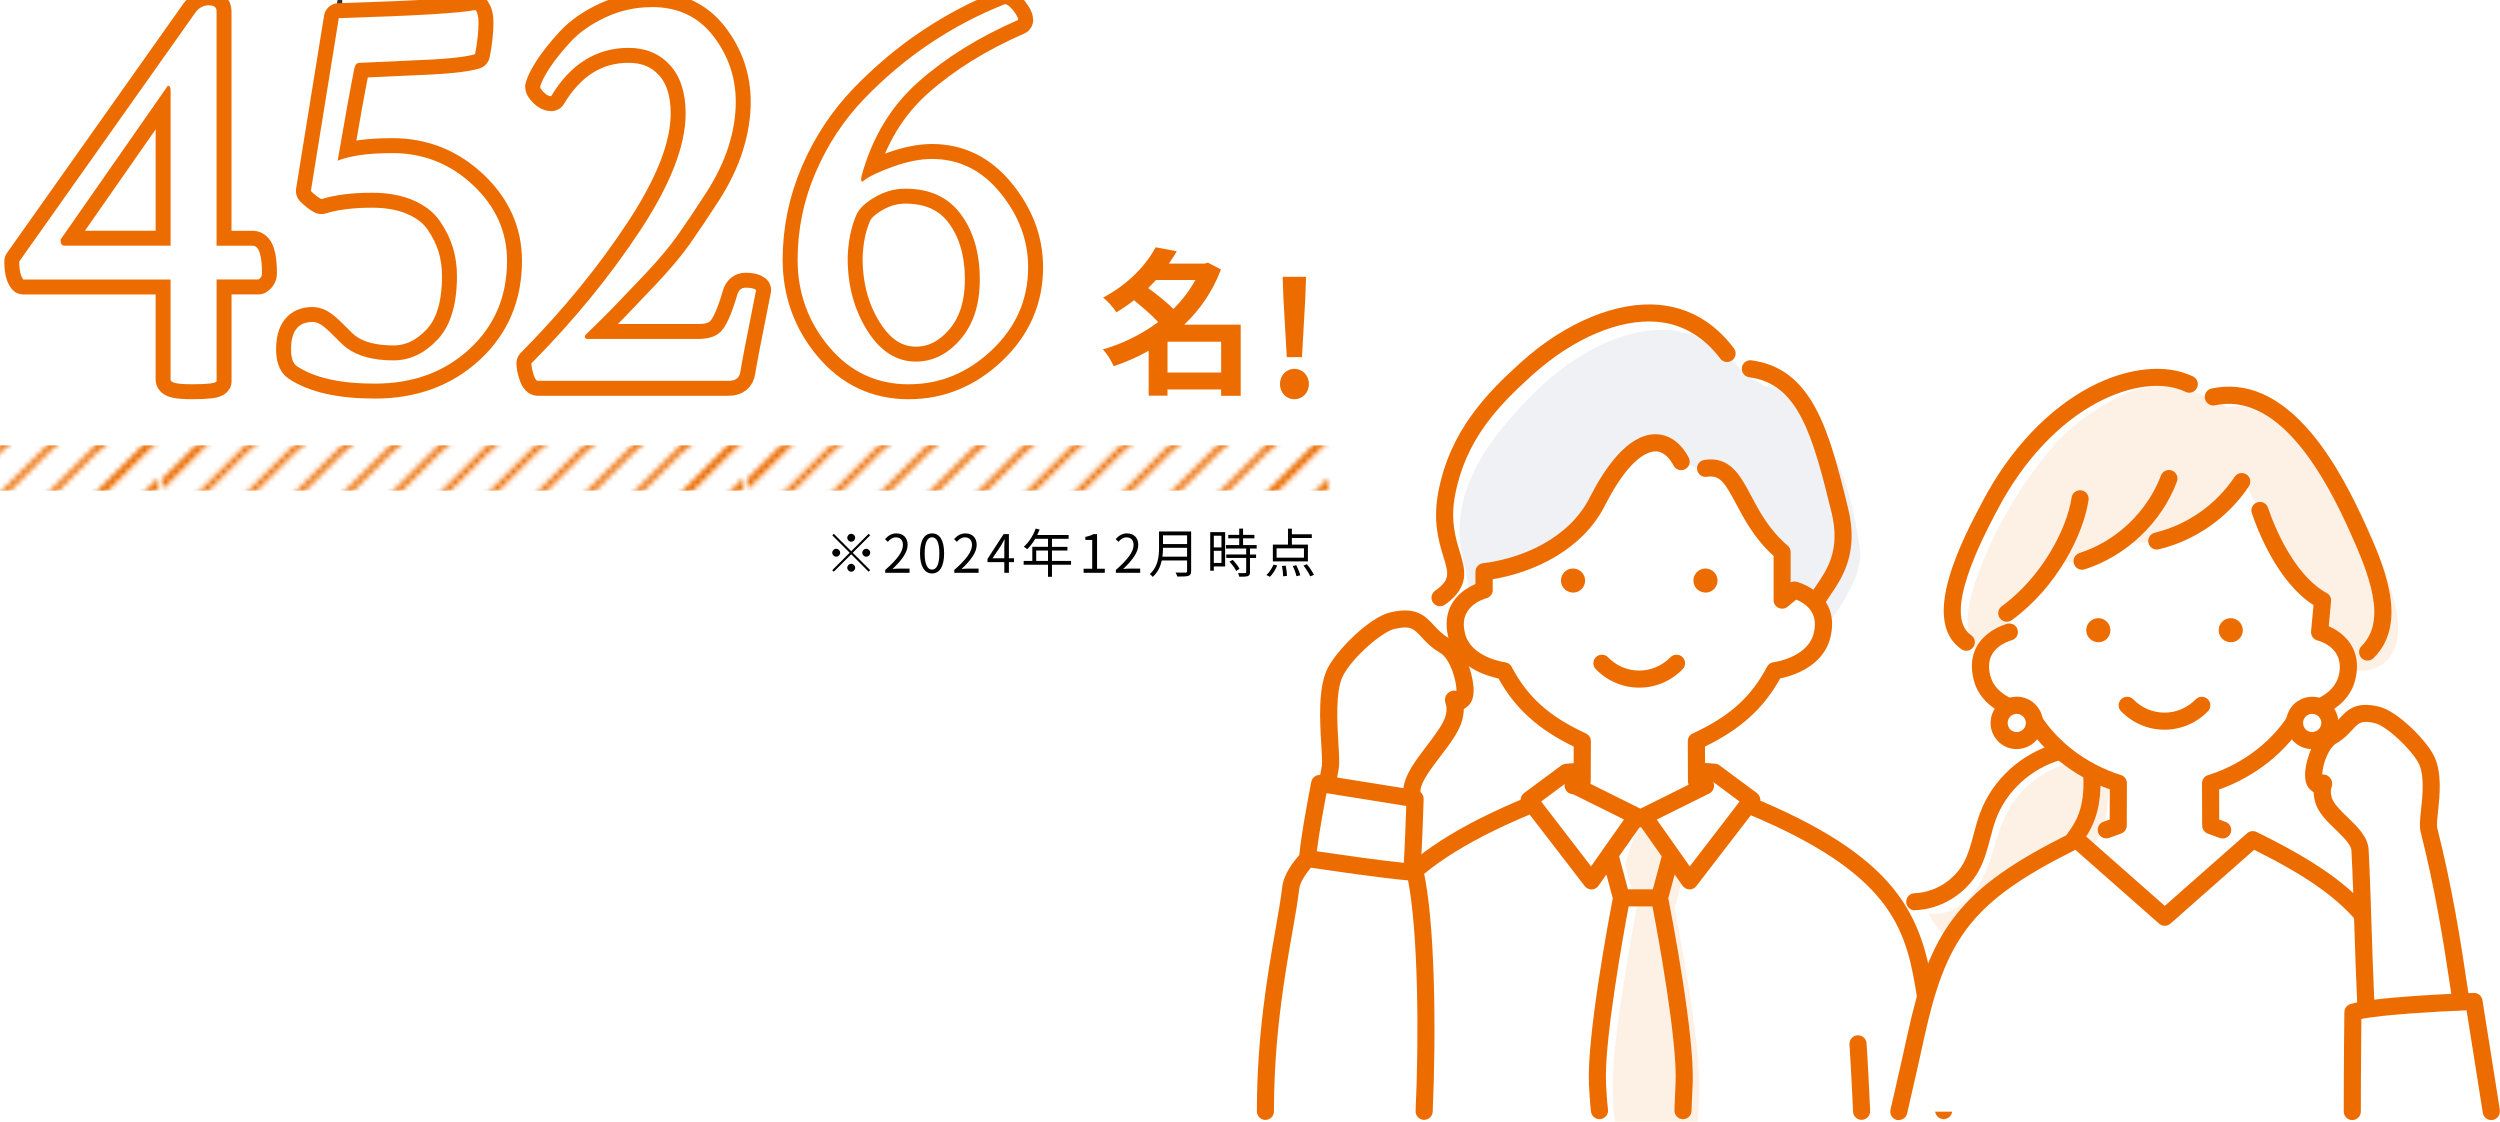 <?xml version="1.0" encoding="UTF-8"?><svg id="_レイヤー_2" xmlns="http://www.w3.org/2000/svg" xmlns:xlink="http://www.w3.org/1999/xlink" viewBox="0 0 474.23 212.75"><defs><style>.cls-1{stroke-width:1.08px;}.cls-1,.cls-2{stroke:#ec6c00;stroke-linejoin:round;}.cls-1,.cls-2,.cls-3{fill:none;}.cls-2{stroke-linecap:round;stroke-width:5.67px;}.cls-4,.cls-5{fill:#fff;}.cls-6{fill:#f0f1f5;}.cls-7{fill:#fdf0e5;}.cls-5{stroke:#333;stroke-miterlimit:10;stroke-width:1.57px;}.cls-8{fill:url(#_新規パターンスウォッチ_14);}.cls-9{fill:#ec6c00;}</style><pattern id="_新規パターンスウォッチ_14" x="0" y="0" width="110.09" height="110.09" patternTransform="translate(5469.87 2963.96)" patternUnits="userSpaceOnUse" viewBox="0 0 110.09 110.09"><rect class="cls-3" x="0" y="0" width="110.09" height="110.09"/><line class="cls-1" x1="98.65" y1="126.17" x2="126.17" y2="98.65"/><line class="cls-1" x1="98.65" y1="135.34" x2="135.34" y2="98.65"/><line class="cls-1" x1="98.65" y1="144.52" x2="144.52" y2="98.65"/><line class="cls-1" x1="98.65" y1="153.69" x2="153.69" y2="98.65"/><line class="cls-1" x1="98.65" y1="162.87" x2="162.87" y2="98.65"/><line class="cls-1" x1="98.65" y1="172.04" x2="172.04" y2="98.65"/><line class="cls-1" x1="98.65" y1="181.21" x2="181.22" y2="98.65"/><line class="cls-1" x1="98.65" y1="190.39" x2="190.39" y2="98.65"/><line class="cls-1" x1="98.65" y1="199.56" x2="199.56" y2="98.65"/><line class="cls-1" x1="98.65" y1="208.74" x2="208.74" y2="98.65"/><line class="cls-1" x1="98.65" y1="217.91" x2="217.91" y2="98.65"/><line class="cls-1" x1="98.65" y1="227.08" x2="227.09" y2="98.65"/><line class="cls-1" x1="107.82" y1="227.08" x2="227.09" y2="107.82"/><line class="cls-1" x1="-11.44" y1="126.17" x2="16.08" y2="98.65"/><line class="cls-1" x1="-11.44" y1="135.34" x2="25.25" y2="98.65"/><line class="cls-1" x1="-11.44" y1="144.52" x2="34.43" y2="98.65"/><line class="cls-1" x1="-11.44" y1="153.69" x2="43.6" y2="98.65"/><line class="cls-1" x1="-11.44" y1="162.87" x2="52.78" y2="98.65"/><line class="cls-1" x1="-11.44" y1="172.04" x2="61.95" y2="98.65"/><line class="cls-1" x1="-11.44" y1="181.21" x2="71.12" y2="98.65"/><line class="cls-1" x1="-11.44" y1="190.39" x2="80.3" y2="98.65"/><line class="cls-1" x1="-11.44" y1="199.56" x2="89.47" y2="98.65"/><line class="cls-1" x1="-11.44" y1="208.74" x2="98.65" y2="98.65"/><line class="cls-1" x1="-11.44" y1="217.91" x2="107.82" y2="98.65"/><line class="cls-1" x1="-11.44" y1="227.08" x2="117" y2="98.65"/><line class="cls-1" x1="-2.27" y1="227.08" x2="117" y2="107.82"/><line class="cls-1" x1="-121.53" y1="227.08" x2="6.9" y2="98.65"/><line class="cls-1" x1="-112.36" y1="227.08" x2="6.9" y2="107.82"/><line class="cls-1" x1="98.65" y1="16.08" x2="126.17" y2="-11.44"/><line class="cls-1" x1="98.65" y1="25.25" x2="135.34" y2="-11.44"/><line class="cls-1" x1="98.65" y1="34.43" x2="144.52" y2="-11.44"/><line class="cls-1" x1="98.65" y1="43.6" x2="153.69" y2="-11.44"/><line class="cls-1" x1="98.65" y1="52.78" x2="162.87" y2="-11.44"/><line class="cls-1" x1="98.65" y1="61.95" x2="172.04" y2="-11.44"/><line class="cls-1" x1="98.65" y1="71.12" x2="181.22" y2="-11.44"/><line class="cls-1" x1="98.65" y1="80.3" x2="190.39" y2="-11.44"/><line class="cls-1" x1="98.65" y1="89.47" x2="199.56" y2="-11.44"/><line class="cls-1" x1="98.65" y1="98.65" x2="208.74" y2="-11.44"/><line class="cls-1" x1="98.65" y1="107.82" x2="217.91" y2="-11.44"/><line class="cls-1" x1="98.65" y1="116.99" x2="227.09" y2="-11.44"/><line class="cls-1" x1="107.82" y1="116.99" x2="227.09" y2="-2.27"/><line class="cls-1" x1="-11.44" y1="16.08" x2="16.08" y2="-11.44"/><line class="cls-1" x1="-11.44" y1="25.25" x2="25.25" y2="-11.44"/><line class="cls-1" x1="-11.44" y1="34.43" x2="34.43" y2="-11.44"/><line class="cls-1" x1="-11.44" y1="43.6" x2="43.6" y2="-11.44"/><line class="cls-1" x1="-11.44" y1="52.78" x2="52.78" y2="-11.44"/><line class="cls-1" x1="-11.44" y1="61.95" x2="61.95" y2="-11.44"/><line class="cls-1" x1="-11.44" y1="71.12" x2="71.12" y2="-11.44"/><line class="cls-1" x1="-11.44" y1="80.3" x2="80.3" y2="-11.44"/><line class="cls-1" x1="-11.44" y1="89.47" x2="89.47" y2="-11.44"/><line class="cls-1" x1="-11.44" y1="98.65" x2="98.65" y2="-11.44"/><line class="cls-1" x1="-11.44" y1="107.82" x2="107.82" y2="-11.44"/><line class="cls-1" x1="-11.44" y1="116.99" x2="117" y2="-11.44"/><line class="cls-1" x1="-2.27" y1="116.99" x2="117" y2="-2.27"/><line class="cls-1" x1="6.9" y1="116.99" x2="117" y2="6.9"/><line class="cls-1" x1="16.08" y1="116.99" x2="117" y2="16.08"/><line class="cls-1" x1="25.25" y1="116.99" x2="117" y2="25.25"/><line class="cls-1" x1="34.43" y1="116.99" x2="117" y2="34.43"/><line class="cls-1" x1="43.6" y1="116.99" x2="117" y2="43.6"/><line class="cls-1" x1="52.78" y1="116.99" x2="117" y2="52.78"/><line class="cls-1" x1="61.95" y1="116.99" x2="117" y2="61.95"/><line class="cls-1" x1="71.12" y1="116.99" x2="117" y2="71.12"/><line class="cls-1" x1="80.3" y1="116.99" x2="117" y2="80.3"/><line class="cls-1" x1="89.47" y1="116.99" x2="117" y2="89.47"/><line class="cls-1" x1="98.65" y1="116.99" x2="117" y2="98.65"/><line class="cls-1" x1="-121.53" y1="116.99" x2="6.9" y2="-11.44"/><line class="cls-1" x1="-112.36" y1="116.99" x2="6.9" y2="-2.27"/><line class="cls-1" x1="-103.19" y1="116.99" x2="6.9" y2="6.9"/><line class="cls-1" x1="-94.01" y1="116.99" x2="6.9" y2="16.08"/><line class="cls-1" x1="-84.84" y1="116.99" x2="6.9" y2="25.25"/><line class="cls-1" x1="-75.66" y1="116.99" x2="6.9" y2="34.43"/><line class="cls-1" x1="-66.49" y1="116.99" x2="6.9" y2="43.6"/><line class="cls-1" x1="-57.31" y1="116.99" x2="6.9" y2="52.78"/><line class="cls-1" x1="-48.14" y1="116.99" x2="6.9" y2="61.95"/><line class="cls-1" x1="-38.97" y1="116.99" x2="6.9" y2="71.12"/><line class="cls-1" x1="-29.79" y1="116.99" x2="6.9" y2="80.3"/><line class="cls-1" x1="-20.62" y1="116.99" x2="6.9" y2="89.47"/><line class="cls-1" x1="-11.44" y1="116.99" x2="6.9" y2="98.65"/><line class="cls-1" x1="98.65" y1="6.9" x2="227.09" y2="-121.53"/><line class="cls-1" x1="107.82" y1="6.9" x2="227.09" y2="-112.36"/><line class="cls-1" x1="-11.44" y1="6.9" x2="117" y2="-121.53"/><line class="cls-1" x1="-2.27" y1="6.9" x2="117" y2="-112.36"/><line class="cls-1" x1="6.9" y1="6.9" x2="117" y2="-103.19"/><line class="cls-1" x1="16.08" y1="6.9" x2="117" y2="-94.01"/><line class="cls-1" x1="25.25" y1="6.9" x2="117" y2="-84.84"/><line class="cls-1" x1="34.43" y1="6.9" x2="117" y2="-75.66"/><line class="cls-1" x1="43.6" y1="6.9" x2="117" y2="-66.49"/><line class="cls-1" x1="52.78" y1="6.9" x2="117" y2="-57.32"/><line class="cls-1" x1="61.95" y1="6.9" x2="117" y2="-48.14"/><line class="cls-1" x1="71.12" y1="6.9" x2="117" y2="-38.97"/><line class="cls-1" x1="80.3" y1="6.9" x2="117" y2="-29.79"/><line class="cls-1" x1="89.47" y1="6.9" x2="117" y2="-20.62"/><line class="cls-1" x1="98.65" y1="6.9" x2="117" y2="-11.44"/><line class="cls-1" x1="-121.53" y1="6.9" x2="6.9" y2="-121.53"/><line class="cls-1" x1="-112.36" y1="6.9" x2="6.9" y2="-112.36"/><line class="cls-1" x1="-103.19" y1="6.9" x2="6.9" y2="-103.19"/><line class="cls-1" x1="-94.01" y1="6.9" x2="6.9" y2="-94.01"/><line class="cls-1" x1="-84.84" y1="6.9" x2="6.9" y2="-84.84"/><line class="cls-1" x1="-75.66" y1="6.9" x2="6.9" y2="-75.66"/><line class="cls-1" x1="-66.49" y1="6.9" x2="6.9" y2="-66.49"/><line class="cls-1" x1="-57.31" y1="6.9" x2="6.9" y2="-57.32"/><line class="cls-1" x1="-48.14" y1="6.9" x2="6.9" y2="-48.14"/><line class="cls-1" x1="-38.97" y1="6.9" x2="6.9" y2="-38.97"/><line class="cls-1" x1="-29.79" y1="6.9" x2="6.9" y2="-29.79"/><line class="cls-1" x1="-20.62" y1="6.9" x2="6.9" y2="-20.62"/><line class="cls-1" x1="-11.44" y1="6.9" x2="6.9" y2="-11.44"/></pattern></defs><g id="text"><path d="M161.47,104.56l3.3-3.3.29.29-3.3,3.3,3.3,3.3-.29.29-3.3-3.3-3.31,3.31-.29-.29,3.31-3.31-3.3-3.3.29-.29,3.3,3.3ZM159.37,104.85c0,.41-.34.75-.75.75s-.75-.34-.75-.75.34-.75.75-.75.75.34.75.75ZM161.47,102.76c-.41,0-.75-.34-.75-.75s.34-.75.75-.75.75.34.75.75-.34.75-.75.75ZM161.47,106.95c.41,0,.75.34.75.75s-.34.75-.75.75-.75-.34-.75-.75.34-.75.75-.75ZM163.57,104.85c0-.41.34-.75.75-.75s.75.34.75.75-.34.75-.75.75-.75-.34-.75-.75Z"/><path d="M167.92,108.11c2.3-2.01,3.36-3.47,3.36-4.73,0-.84-.44-1.45-1.35-1.45-.6,0-1.12.37-1.52.85l-.53-.52c.6-.65,1.23-1.08,2.16-1.08,1.31,0,2.13.86,2.13,2.17,0,1.46-1.15,2.95-2.87,4.58.38-.03.83-.07,1.2-.07h2.03v.79h-4.61v-.54Z"/><path d="M174.52,104.96c0-2.55.89-3.78,2.29-3.78s2.28,1.24,2.28,3.78-.89,3.82-2.28,3.82-2.29-1.27-2.29-3.82ZM178.19,104.96c0-2.14-.56-3.04-1.39-3.04s-1.4.9-1.4,3.04.56,3.09,1.4,3.09,1.39-.93,1.39-3.09Z"/><path d="M181.02,108.11c2.3-2.01,3.36-3.47,3.36-4.73,0-.84-.44-1.45-1.35-1.45-.6,0-1.12.37-1.52.85l-.53-.52c.6-.65,1.23-1.08,2.16-1.08,1.31,0,2.13.86,2.13,2.17,0,1.46-1.15,2.95-2.87,4.58.38-.03.83-.07,1.2-.07h2.03v.79h-4.61v-.54Z"/><path d="M192.35,106.63h-.97v2.02h-.87v-2.02h-3.19v-.6l3.05-4.71h1.01v4.58h.97v.73ZM190.51,105.9v-2.25c0-.36.04-.95.06-1.33h-.04c-.18.36-.38.72-.59,1.08l-1.67,2.5h2.24Z"/><path d="M203.17,107.13h-3.62v2.29h-.75v-2.29h-4.62v-.72h1.64v-2.68h2.98v-1.52h-2.43c-.45.77-.98,1.45-1.52,1.97-.14-.12-.45-.37-.64-.47.94-.82,1.78-2.11,2.25-3.45l.75.18c-.14.35-.3.71-.46,1.05h5.96v.72h-3.16v1.52h2.93v.7h-2.93v1.98h3.62v.72ZM198.8,106.41v-1.98h-2.24v1.98h2.24Z"/><path d="M205.55,107.89h1.63v-5.47h-1.3v-.58c.65-.12,1.12-.29,1.52-.52h.7v6.57h1.47v.76h-4.02v-.76Z"/><path d="M211.67,108.11c2.3-2.01,3.36-3.47,3.36-4.73,0-.84-.44-1.45-1.35-1.45-.6,0-1.12.37-1.52.85l-.53-.52c.6-.65,1.23-1.08,2.16-1.08,1.31,0,2.13.86,2.13,2.17,0,1.46-1.15,2.95-2.87,4.58.38-.03.83-.07,1.2-.07h2.03v.79h-4.61v-.54Z"/><path d="M225.95,108.33c0,.52-.15.78-.52.9-.38.13-1.04.14-2.11.14-.05-.21-.19-.56-.32-.77.84.03,1.64.02,1.87.02.23-.01.31-.08.31-.3v-2h-4.8c-.25,1.13-.75,2.26-1.72,3.11-.1-.16-.4-.43-.55-.54,1.59-1.4,1.75-3.43,1.75-5.02v-3.06h6.09v7.52ZM225.18,105.59v-1.68h-4.57c0,.52-.03,1.09-.11,1.68h4.68ZM220.61,101.55v1.66h4.57v-1.66h-4.57Z"/><path d="M232.4,107.46h-2.15v.81h-.68v-7.33h2.83v6.52ZM230.25,101.62v2.22h1.45v-2.22h-1.45ZM231.7,106.79v-2.31h-1.45v2.31h1.45ZM237.11,104.06v1.13h1.16v.66h-1.16v2.68c0,.42-.11.64-.41.75-.31.11-.81.12-1.62.12-.03-.2-.13-.5-.24-.69.62.02,1.17.02,1.33,0,.17,0,.22-.05.22-.2v-2.67h-3.78v-.66h3.78v-1.13h-3.83v-.66h2.51v-1.27h-2.08v-.66h2.08v-1.19h.73v1.19h2.15v.66h-2.15v1.27h2.58v.66h-1.27ZM233.82,106.2c.51.5,1.07,1.21,1.3,1.7l-.63.4c-.23-.49-.76-1.23-1.27-1.76l.6-.34Z"/><path d="M240.22,109.08c.53-.45,1.04-1.25,1.36-1.99l.7.18c-.33.78-.84,1.62-1.38,2.14l-.68-.33ZM248.1,106.49h-6.65v-3.18h2.87v-3.03h.74v1.07h3.78v.7h-3.78v1.26h3.04v3.18ZM247.35,104.01h-5.19v1.78h5.19v-1.78ZM243.89,107.3c.13.63.24,1.45.25,1.93l-.74.1c0-.5-.09-1.33-.22-1.97l.71-.06ZM245.9,107.22c.31.6.63,1.41.75,1.91l-.72.17c-.1-.49-.4-1.32-.7-1.93l.67-.15ZM247.91,107.03c.51.63,1.08,1.46,1.33,2.02l-.7.28c-.23-.55-.78-1.41-1.28-2.05l.65-.25Z"/><path class="cls-9" d="M235.35,75.08h-3.72v-1.2h-10.17v1.17h-3.57v-8.52c-2.1,1.2-4.35,2.16-6.63,2.94-.42-.99-1.32-2.46-2.07-3.18,3.75-1.08,7.38-2.88,10.5-5.19-1.2-1.32-3-2.88-4.59-4.14-1.02.81-2.13,1.56-3.33,2.28-.54-.87-1.71-2.19-2.52-2.79,4.92-2.61,8.22-6.27,9.96-9.54l4.02.75c-.45.78-.96,1.56-1.5,2.34h6.81l.6-.18,2.46,1.29c-1.53,4.11-3.96,7.62-6.96,10.47h10.71v13.5ZM219.28,53.12c-.48.51-.96,1.02-1.47,1.53,1.59,1.17,3.51,2.67,4.77,3.96,1.68-1.65,3.09-3.51,4.17-5.49h-7.47ZM231.64,70.67v-5.85h-10.17v5.85h10.17Z"/><path class="cls-9" d="M242.8,72.85c0-1.62,1.17-2.88,2.73-2.88s2.76,1.26,2.76,2.88-1.2,2.88-2.76,2.88-2.73-1.26-2.73-2.88ZM243.46,56.68l-.15-4.17h4.44l-.15,4.17-.63,11.07h-2.88l-.63-11.07Z"/><path class="cls-5" d="M39.64,1.01c.96,0,1.44.37,1.44,1.1v44.5h6.85c1.18,0,1.77,1.77,1.77,5.3,0,.44-.22.81-.66,1.1h-7.95v19.33c-.22.37-1.77.55-4.64.55s-4.09-.29-4.09-.88v-18.99H4.42c-.52-.66-.77-1.8-.77-3.42L37.1,2.33c.66-.88,1.51-1.33,2.54-1.33ZM32.36,46.61v-29.38c0-.66-.18-.99-.55-.99,0,.07-.04.15-.11.22l-20.1,28.82c-.07.07-.11.18-.11.33,0,.66.26.99.77.99h20.1Z"/><path class="cls-5" d="M64.27,3.44c14.5-.44,23.15-.96,25.95-1.55.37.52.55,1.29.55,2.32,0,1.84-.22,3.87-.66,6.07-1.92.59-6.07.99-12.48,1.21l-9.61.44c-.37.07-.63.37-.77.88-.81,4.05-1.88,9.94-3.2,17.67,2.43-.96,5.89-1.44,10.38-1.44,5.89,0,10.99,2.03,15.29,6.07,4.31,4.05,6.46,8.83,6.46,14.36,0,6.77-2.37,12.35-7.12,16.73-4.75,4.38-10.73,6.57-17.95,6.57-6.55,0-11.48-1.1-14.8-3.31-.74-.51-1.1-1.58-1.1-3.2,0-3.46,1.36-5.19,4.09-5.19.66,0,1.34.28,2.04.83.7.55,1.47,1.27,2.32,2.15.85.88,1.56,1.55,2.15,1.99,2.13,1.55,5.08,2.32,8.83,2.32,3.09,0,5.87-1.31,8.34-3.92,2.47-2.61,3.7-6.64,3.7-12.09,0-1.91-.26-3.72-.77-5.41-.52-1.69-1.34-3.37-2.48-5.02-1.14-1.66-2.82-2.96-5.02-3.92-2.21-.96-4.82-1.44-7.84-1.44-3.83,0-7.03.41-9.61,1.21-.59-.29-1.25-.81-1.99-1.55l5.3-32.8Z"/><path class="cls-5" d="M123.67,1.34c4.93,0,8.82,1.84,11.65,5.52,2.83,3.68,4.25,7.84,4.25,12.48,0,2.72-.46,5.54-1.38,8.45-.92,2.91-2.36,5.87-4.31,8.89-1.95,3.02-3.72,5.65-5.3,7.9-1.58,2.25-3.77,4.84-6.57,7.79-2.8,2.95-4.73,4.97-5.8,6.07-1.07,1.1-2.78,2.8-5.14,5.08-.22.37-.15.63.22.77h21.31c2.06,0,3.55-.59,4.47-1.77.92-1.18,1.86-3.42,2.82-6.74.29-.81.81-1.21,1.55-1.21.96,0,1.62.15,1.99.44-1.77,8.83-2.76,13.99-2.98,15.46-.15,1.18-.88,1.77-2.21,1.77h-36.22c-.3,0-.57-.42-.83-1.27-.26-.85-.39-1.53-.39-2.04,8.02-8.1,14.91-16.51,20.65-25.23,5.74-8.72,8.61-16.1,8.61-22.14,0-3.98-.99-7.05-2.98-9.22-1.99-2.17-4.6-3.26-7.84-3.26-6.11,0-11.01,3.06-14.69,9.17-.44,0-.9-.24-1.38-.72-.48-.48-.72-.83-.72-1.05.22-.88.83-2.08,1.82-3.59.99-1.51,2.32-3.16,3.98-4.97,1.66-1.8,3.87-3.35,6.63-4.64,2.76-1.29,5.69-1.93,8.78-1.93Z"/><path class="cls-5" d="M172.39,72.9c-6.11,0-11.15-2.37-15.13-7.12s-5.96-10.25-5.96-16.51c0-5.74,1.14-11.26,3.42-16.57,2.28-5.3,5.36-9.96,9.22-13.97,3.87-4.01,8.02-7.51,12.48-10.49,4.45-2.98,9.18-5.47,14.19-7.45.44,0,.98.41,1.6,1.21.62.81.94,1.4.94,1.77-7.44,3.24-13.75,7.16-18.94,11.76-5.19,4.6-8.78,10.55-10.77,17.83-.15.74-.11,1.1.11,1.1.15-.07.26-.15.33-.22,1.03-.81,2.89-1.69,5.58-2.65,2.69-.96,5.14-1.44,7.34-1.44,5.15,0,9.48,2.15,12.98,6.46,3.5,4.31,5.25,9,5.25,14.08,0,6.11-2.28,11.34-6.85,15.68-4.57,4.34-9.83,6.52-15.79,6.52ZM160.8,49.04c0,5.15,1.23,9.7,3.7,13.64,2.47,3.94,5.54,5.91,9.22,5.91,3.24,0,6.07-1.42,8.5-4.25,2.43-2.83,3.64-6.61,3.64-11.32,0-5.01-1.2-9.13-3.59-12.37-2.39-3.24-5.91-4.86-10.55-4.86-1.99,0-3.9.53-5.74,1.6-1.84,1.07-3.02,2.19-3.53,3.37-1.03,2.36-1.58,5.12-1.66,8.28Z"/><path class="cls-2" d="M39.64,1.01c.96,0,1.44.37,1.44,1.1v44.5h6.85c1.18,0,1.77,1.77,1.77,5.3,0,.44-.22.81-.66,1.1h-7.95v19.33c-.22.37-1.77.55-4.64.55s-4.09-.29-4.09-.88v-18.99H4.42c-.52-.66-.77-1.8-.77-3.42L37.1,2.33c.66-.88,1.51-1.33,2.54-1.33ZM32.36,46.61v-29.38c0-.66-.18-.99-.55-.99,0,.07-.04.15-.11.22l-20.1,28.82c-.07.07-.11.18-.11.33,0,.66.26.99.77.99h20.1Z"/><path class="cls-2" d="M64.27,3.44c14.5-.44,23.15-.96,25.95-1.55.37.52.55,1.29.55,2.32,0,1.84-.22,3.87-.66,6.07-1.92.59-6.07.99-12.48,1.21l-9.61.44c-.37.07-.63.37-.77.88-.81,4.05-1.88,9.94-3.2,17.67,2.43-.96,5.89-1.44,10.38-1.44,5.89,0,10.99,2.03,15.29,6.07,4.31,4.05,6.46,8.83,6.46,14.36,0,6.77-2.37,12.35-7.12,16.73-4.75,4.38-10.73,6.57-17.95,6.57-6.55,0-11.48-1.1-14.8-3.31-.74-.51-1.1-1.58-1.1-3.2,0-3.46,1.36-5.19,4.09-5.19.66,0,1.34.28,2.04.83.7.55,1.47,1.27,2.32,2.15.85.88,1.56,1.55,2.15,1.99,2.13,1.55,5.08,2.32,8.83,2.32,3.09,0,5.87-1.31,8.34-3.92,2.47-2.61,3.7-6.64,3.7-12.09,0-1.91-.26-3.72-.77-5.41-.52-1.69-1.34-3.37-2.48-5.02-1.14-1.66-2.82-2.96-5.02-3.92-2.21-.96-4.82-1.44-7.84-1.44-3.83,0-7.03.41-9.61,1.21-.59-.29-1.25-.81-1.99-1.55l5.3-32.8Z"/><path class="cls-2" d="M123.67,1.34c4.93,0,8.82,1.84,11.65,5.52,2.83,3.68,4.25,7.84,4.25,12.48,0,2.72-.46,5.54-1.38,8.45-.92,2.91-2.36,5.87-4.31,8.89-1.95,3.02-3.72,5.65-5.3,7.9-1.58,2.25-3.77,4.84-6.57,7.79-2.8,2.95-4.73,4.97-5.8,6.07-1.07,1.1-2.78,2.8-5.14,5.08-.22.37-.15.63.22.77h21.31c2.06,0,3.55-.59,4.47-1.77.92-1.18,1.86-3.42,2.82-6.74.29-.81.81-1.21,1.55-1.21.96,0,1.62.15,1.99.44-1.77,8.83-2.76,13.99-2.98,15.46-.15,1.18-.88,1.77-2.21,1.77h-36.22c-.3,0-.57-.42-.83-1.27-.26-.85-.39-1.53-.39-2.04,8.02-8.1,14.91-16.51,20.65-25.23,5.74-8.72,8.61-16.1,8.61-22.14,0-3.98-.99-7.05-2.98-9.22-1.99-2.17-4.6-3.26-7.84-3.26-6.11,0-11.01,3.06-14.69,9.17-.44,0-.9-.24-1.38-.72-.48-.48-.72-.83-.72-1.05.22-.88.83-2.08,1.82-3.59.99-1.51,2.32-3.16,3.98-4.97,1.66-1.8,3.87-3.35,6.63-4.64,2.76-1.29,5.69-1.93,8.78-1.93Z"/><path class="cls-2" d="M172.39,72.9c-6.11,0-11.15-2.37-15.13-7.12s-5.96-10.25-5.96-16.51c0-5.74,1.14-11.26,3.42-16.57,2.28-5.3,5.36-9.96,9.22-13.97,3.87-4.01,8.02-7.51,12.48-10.49,4.45-2.98,9.18-5.47,14.19-7.45.44,0,.98.41,1.6,1.21.62.81.94,1.4.94,1.77-7.44,3.24-13.75,7.16-18.94,11.76-5.19,4.6-8.78,10.55-10.77,17.83-.15.74-.11,1.1.11,1.1.15-.07.26-.15.33-.22,1.03-.81,2.89-1.69,5.58-2.65,2.69-.96,5.14-1.44,7.34-1.44,5.15,0,9.48,2.15,12.98,6.46,3.5,4.31,5.25,9,5.25,14.08,0,6.11-2.28,11.34-6.85,15.68-4.57,4.34-9.83,6.52-15.79,6.52ZM160.8,49.04c0,5.15,1.23,9.7,3.7,13.64,2.47,3.94,5.54,5.91,9.22,5.91,3.24,0,6.07-1.42,8.5-4.25,2.43-2.83,3.64-6.61,3.64-11.32,0-5.01-1.2-9.13-3.59-12.37-2.39-3.24-5.91-4.86-10.55-4.86-1.99,0-3.9.53-5.74,1.6-1.84,1.07-3.02,2.19-3.53,3.37-1.03,2.36-1.58,5.12-1.66,8.28Z"/><path class="cls-4" d="M39.64,1.01c.96,0,1.44.37,1.44,1.1v44.5h6.85c1.18,0,1.77,1.77,1.77,5.3,0,.44-.22.81-.66,1.1h-7.95v19.33c-.22.37-1.77.55-4.64.55s-4.09-.29-4.09-.88v-18.99H4.42c-.52-.66-.77-1.8-.77-3.42L37.1,2.33c.66-.88,1.51-1.33,2.54-1.33ZM32.36,46.61v-29.38c0-.66-.18-.99-.55-.99,0,.07-.04.15-.11.22l-20.1,28.82c-.07.07-.11.18-.11.33,0,.66.26.99.77.99h20.1Z"/><path class="cls-4" d="M64.27,3.44c14.5-.44,23.15-.96,25.95-1.55.37.52.55,1.29.55,2.32,0,1.84-.22,3.87-.66,6.07-1.92.59-6.07.99-12.48,1.21l-9.61.44c-.37.07-.63.37-.77.88-.81,4.05-1.88,9.94-3.2,17.67,2.43-.96,5.89-1.44,10.38-1.44,5.89,0,10.99,2.03,15.29,6.07,4.31,4.05,6.46,8.83,6.46,14.36,0,6.77-2.37,12.35-7.12,16.73-4.75,4.38-10.73,6.57-17.95,6.57-6.55,0-11.48-1.1-14.8-3.31-.74-.51-1.1-1.58-1.1-3.2,0-3.46,1.36-5.19,4.09-5.19.66,0,1.34.28,2.04.83.7.55,1.47,1.27,2.32,2.15.85.88,1.56,1.55,2.15,1.99,2.13,1.55,5.08,2.32,8.83,2.32,3.09,0,5.87-1.31,8.34-3.92,2.47-2.61,3.7-6.64,3.7-12.09,0-1.91-.26-3.72-.77-5.41-.52-1.69-1.34-3.37-2.48-5.02-1.14-1.66-2.82-2.96-5.02-3.92-2.21-.96-4.82-1.44-7.84-1.44-3.83,0-7.03.41-9.61,1.21-.59-.29-1.25-.81-1.99-1.55l5.3-32.8Z"/><path class="cls-4" d="M123.67,1.34c4.93,0,8.82,1.84,11.65,5.52,2.83,3.68,4.25,7.84,4.25,12.48,0,2.72-.46,5.54-1.38,8.45-.92,2.91-2.36,5.87-4.31,8.89-1.95,3.02-3.72,5.65-5.3,7.9-1.58,2.25-3.77,4.84-6.57,7.79-2.8,2.95-4.73,4.97-5.8,6.07-1.07,1.1-2.78,2.8-5.14,5.08-.22.37-.15.63.22.77h21.31c2.06,0,3.55-.59,4.47-1.77.92-1.18,1.86-3.42,2.82-6.74.29-.81.81-1.21,1.55-1.21.96,0,1.62.15,1.99.44-1.77,8.83-2.76,13.99-2.98,15.46-.15,1.18-.88,1.77-2.21,1.77h-36.22c-.3,0-.57-.42-.83-1.27-.26-.85-.39-1.53-.39-2.04,8.02-8.1,14.91-16.51,20.65-25.23,5.74-8.72,8.61-16.1,8.61-22.14,0-3.98-.99-7.05-2.98-9.22-1.99-2.17-4.6-3.26-7.84-3.26-6.11,0-11.01,3.06-14.69,9.17-.44,0-.9-.24-1.38-.72-.48-.48-.72-.83-.72-1.05.22-.88.83-2.08,1.82-3.59.99-1.51,2.32-3.16,3.98-4.97,1.66-1.8,3.87-3.35,6.63-4.64,2.76-1.29,5.69-1.93,8.78-1.93Z"/><path class="cls-4" d="M172.39,72.9c-6.11,0-11.15-2.37-15.13-7.12s-5.96-10.25-5.96-16.51c0-5.74,1.14-11.26,3.42-16.57,2.28-5.3,5.36-9.96,9.22-13.97,3.87-4.01,8.02-7.51,12.48-10.49,4.45-2.98,9.18-5.47,14.19-7.45.44,0,.98.41,1.6,1.21.62.81.94,1.4.94,1.77-7.44,3.24-13.75,7.16-18.94,11.76-5.19,4.6-8.78,10.55-10.77,17.83-.15.74-.11,1.1.11,1.1.15-.07.26-.15.33-.22,1.03-.81,2.89-1.69,5.58-2.65,2.69-.96,5.14-1.44,7.34-1.44,5.15,0,9.48,2.15,12.98,6.46,3.5,4.31,5.25,9,5.25,14.08,0,6.11-2.28,11.34-6.85,15.68-4.57,4.34-9.83,6.52-15.79,6.52ZM160.8,49.04c0,5.15,1.23,9.7,3.7,13.64,2.47,3.94,5.54,5.91,9.22,5.91,3.24,0,6.07-1.42,8.5-4.25,2.43-2.83,3.64-6.61,3.64-11.32,0-5.01-1.2-9.13-3.59-12.37-2.39-3.24-5.91-4.86-10.55-4.86-1.99,0-3.9.53-5.74,1.6-1.84,1.07-3.02,2.19-3.53,3.37-1.03,2.36-1.58,5.12-1.66,8.28Z"/><rect class="cls-8" y="84.5" width="252.41" height="8.56"/><path class="cls-6" d="M275.64,117.19s4.4-2.1,2.19-9.78c-3.86-13.41,4.5-24.19,13.06-32.75,11.01-11.01,28.1-18.31,39.23-4.64.77.94,4.71,3.28,4.71,3.28,0,0,5.8-.17,9.49,6,5.76,9.65,7.34,16.98,8.51,24.98.75,5.17-5.24,12.9-5.24,12.9h-71.95Z"/><path class="cls-9" d="M273.16,115.01c-.51,0-1-.24-1.32-.68-.52-.73-.35-1.74.38-2.26,2.92-2.09,2.58-3.2,1.57-6.51-.85-2.79-2.01-6.6-.96-12.19,2.19-11.65,9.23-18.82,15.66-24.62,8.42-7.6,18.25-11.67,26.3-10.91,5.65.54,10.4,3.31,14.12,8.23.54.71.4,1.73-.32,2.27-.72.54-1.73.4-2.27-.32-3.15-4.17-7.14-6.51-11.84-6.96-7.16-.68-16.06,3.09-23.82,10.09-6.32,5.7-12.65,12.16-14.65,22.81-.9,4.8.09,8.04.88,10.65,1.04,3.42,2.03,6.65-2.79,10.09-.29.2-.62.3-.94.3Z"/><path class="cls-4" d="M281.49,108.22l.02,3.7s-6.13,1.16-5.44,7.24c.87,7.65,9.23,8.08,9.23,8.08,1.73,3.16,3.92,6.08,6.53,8.19,3.24,2.62,5.67,4.13,8.96,5.16.01,0,.02,0,.04.01-.01,2.18-.03,5.93-.03,7.62l-1.6.82,12.9,5.97,11.12-5.97-2.04-.99v-7.27s5.26-2.1,8.59-4.92c4.48-3.8,6.83-8.61,6.83-8.61,0,0,8.1-.51,9.26-7.52,1-6.05-5.03-7.66-5.03-7.66l-2.8,1.34v-8.96s-3.19-2.02-5.74-7.3c-2.28-4.73-3.07-7.18-6.08-8.02-2.49-.7-3.32.12-3.32.12l-3.42-1.36s-3.64-5.15-7.08-3.6c-8.61,3.88-7.05,9.94-13.3,16.2-6.62,6.62-17.59,7.75-17.59,7.75Z"/><path class="cls-9" d="M298.4,112.4c-.15,0-.31-.01-.46-.05h0c-1.02-.2-1.78-1.07-1.83-2.11-.06-.99.56-1.92,1.5-2.26.91-.33,1.93-.05,2.55.7.6.73.69,1.73.24,2.55-.4.74-1.16,1.18-1.99,1.18Z"/><path class="cls-9" d="M323.52,112.4c-.15,0-.31-.01-.46-.05h0c-1.02-.2-1.78-1.07-1.83-2.11-.06-.99.56-1.92,1.5-2.26.91-.33,1.93-.05,2.55.7.6.73.69,1.73.24,2.55-.4.74-1.16,1.18-1.99,1.18Z"/><path class="cls-4" d="M368.79,210.81s-2.64-16.36-3.91-24.1c-2.19-13.31-7.01-23.74-35.91-35.09,0,0-1.61.85-4.15,2.13-8.54,4.28-18.58,4.33-27.17.15-2.68-1.31-4.65-2.28-4.65-2.28-28.89,11.35-33.72,21.78-35.91,35.09-1.27,7.74-2.58,24.1-2.58,24.1h114.29Z"/><path class="cls-9" d="M368.7,212.3c-.79,0-1.48-.57-1.6-1.38-.02-.14-2.22-14.51-3.82-23.94-2.07-12.18-5.93-22.41-34.6-33.74-1.59.04-9.37.42-17.06,3.69-.41.17-.86.17-1.27,0-3.56-1.51-14.83-3.29-17.16-3.65-28.69,11.35-32.5,21.55-34.5,33.69-1.25,7.59-2.55,21.32-2.57,21.46-.08.89-.88,1.54-1.77,1.46-.89-.08-1.55-.88-1.46-1.77.01-.14,1.33-13.98,2.6-21.68,1.02-6.23,2.74-12.85,8.33-19.1,5.66-6.32,14.74-11.8,28.58-17.24.26-.1.55-.14.83-.09.55.08,12.83,1.91,17.73,3.68,8.97-3.65,17.59-3.7,18.01-3.7h0c.2,0,.4.04.59.11,13.83,5.43,22.91,10.91,28.56,17.24,5.55,6.22,7.3,12.85,8.35,19.09,1.6,9.46,3.8,23.85,3.83,23.99.14.89-.47,1.71-1.36,1.85-.08.01-.17.02-.25.02Z"/><path class="cls-9" d="M310.95,130.44c-3.11,0-6.04-1.24-8.24-3.5-.63-.64-.61-1.67.03-2.29.64-.63,1.67-.61,2.29.03,1.58,1.63,3.69,2.52,5.92,2.52s4.33-.9,5.92-2.52c.63-.64,1.65-.65,2.29-.03.64.63.65,1.65.03,2.29-2.2,2.26-5.13,3.5-8.24,3.5Z"/><polygon class="cls-7" points="317.62 156.93 316.02 156.93 312.14 156.93 310.53 156.93 308.26 164.03 310.47 172.26 311.71 172.26 316.44 172.26 317.68 172.26 319.89 164.03 317.62 156.93"/><polygon class="cls-4" points="299.54 148.92 300.23 145.85 297.24 146.07 290.17 151.49 301.98 166.85 310.6 154.62 299.54 148.92"/><polygon class="cls-4" points="323.04 148.92 322.35 145.85 325.34 146.07 332.41 151.49 320.61 166.85 311.99 154.62 323.04 148.92"/><path class="cls-7" d="M322.07,212.75s.1-1.63.27-5.25c.45-9.45-4.67-35.24-4.67-35.24h-7.2s-5.01,25.79-4.56,35.24c.17,3.62.39,5.25.39,5.25h15.77Z"/><path class="cls-9" d="M333.89,151.5c-.06-.43-.29-.82-.64-1.08l-7.07-5.24c-.25-.18-.54-.29-.84-.31l-2.85-.22c-.89-.07-1.67.6-1.74,1.49-.07.89.6,1.67,1.49,1.74h.03s-11.06,5.5-11.06,5.5h-.06l-11.06-5.49h.03c.89-.07,1.56-.85,1.49-1.74-.07-.89-.86-1.56-1.74-1.49l-2.85.22c-.3.02-.59.13-.84.31l-7.07,5.24c-.35.26-.58.65-.64,1.08-.06.43.05.87.32,1.21l2.01,2.62,9.8,12.74c.31.4.78.64,1.29.64h.03c.52-.01.99-.27,1.29-.69l1.51-2.14,1.21,4.5c-.64,3.33-4.95,26.22-4.52,35.25.17,3.66.39,5.21.4,5.27.13.89.95,1.5,1.83,1.37.89-.13,1.5-.95,1.38-1.83,0-.01-.21-1.5-.37-4.97-.38-7.95,3.29-28.19,4.29-33.54h4.52c1.02,5.34,4.76,25.59,4.38,33.54-.17,3.6-.21,5.1-.21,5.16-.02.9.69,1.64,1.58,1.66.01,0,.03,0,.04,0,.88,0,1.6-.7,1.62-1.58,0-.01.04-1.53.21-5.08.43-9.02-3.96-31.89-4.62-35.25l1.21-4.51,1.51,2.14c.3.42.78.68,1.29.69h.04c.5,0,.98-.24,1.28-.64l9.8-12.74,2.01-2.62c.26-.34.38-.78.32-1.21ZM303.87,161.42l-2.06,2.92-8.46-11-1-1.31,5.37-3.98h0c-.09.1-.17.22-.23.35-.4.8-.07,1.78.73,2.17l7.86,3.9,1.98.99-4.2,5.95ZM313.53,168.7h-4.72l-1.68-6.27,4.04-5.73,4.04,5.74-1.68,6.26ZM320.53,164.35l-2.06-2.93-4.2-5.95,1.98-.99,7.86-3.9c.8-.4,1.13-1.37.73-2.17-.06-.13-.14-.24-.23-.35h0l5.37,3.98-1,1.31-8.45,11Z"/><path class="cls-4" d="M248.04,162.85c.19-3.51,2.29-14.25,2.29-14.25l18.1,2.9s-.34,10.61-.63,13.92l-19.76-2.57Z"/><path class="cls-4" d="M251.78,148.61s.29-1.56.56-3.04c.44-2.43-1.47-13.28.96-18.09,1.57-3.12,7.38-8.92,10.8-9.74,6.07-1.45,5.66,2.27,9.85,4.67,3.09,1.77,4.91,9.08,3.39,10.3-1.98,1.61-1.39-.14-1.52-.09-.48.18.65.8-.05,3.55-1.01,3.98-7.76,9.76-7.96,13.66-.08,1.61-.11,1.56-.11,1.56l-15.94-2.79Z"/><path class="cls-4" d="M240.04,210.81s-.71-12.86,4.81-42.44c.47-2.52,3.2-5.51,3.2-5.51,0,0,15.6,2.38,20.39,2.61,2.22,9.83,2.7,32.9,1.71,45.34h-30.11Z"/><path class="cls-9" d="M279.49,130.13c-.22-2.8-1.84-7.48-4.72-9.13-1.21-.7-1.99-1.54-2.74-2.35-1.66-1.8-3.37-3.66-8.3-2.49-4.03.96-10.16,7.19-11.88,10.59-1.86,3.68-1.48,9.95-1.21,14.53.1,1.68.21,3.43.1,4.01-.11.59-.22,1.2-.31,1.71-.8-.05-1.53.5-1.69,1.31-.08.42-1.93,9.85-2.27,13.87-.92,1.03-2.95,3.55-3.23,6.01-.25,2.18-.73,4.88-1.27,8.02-1.5,8.54-3.55,20.23-3.55,34.61,0,.9.73,1.62,1.62,1.62s1.62-.73,1.62-1.62c0-14.1,2.02-25.63,3.5-34.05.56-3.19,1.04-5.94,1.3-8.21.14-1.2,1.27-2.86,2.2-3.97,3.08.46,13.45,1.99,18.44,2.41,1.9,9.86,2.09,29.3,1.43,43.74-.04.89.65,1.65,1.55,1.69.03,0,.05,0,.07,0,.86,0,1.58-.68,1.62-1.55.69-15.24.44-36.07-1.75-45.77-.08-.34-.26-.63-.5-.85.26-4.12.53-12.31.54-12.7.02-.53-.23-1.02-.62-1.32,0-.1.01-.21.02-.32.08-1.61,2.05-4.2,3.79-6.48,1.84-2.42,3.58-4.71,4.13-6.87.21-.82.28-1.5.29-2.06.3-.19.55-.39.73-.54.89-.72,1.26-2.01,1.11-3.84ZM266.76,152.88c-.09,2.49-.28,7.67-.47,10.79-4.78-.47-13.1-1.69-16.5-2.19.37-3.13,1.34-8.42,1.83-11.02l15.13,2.43ZM276.29,131.06c-.33-.09-.69-.08-1.02.04-.27.1-1.6.7-1.02,2.48.11.34.29.9-.03,2.19-.38,1.51-2,3.64-3.57,5.7-2.15,2.83-4.18,5.51-4.42,8.04l-12.59-2.02c.09-.5.2-1.08.3-1.64.17-.96.08-2.56-.05-4.78-.24-3.97-.6-9.98.86-12.87,1.75-3.46,7.38-8.33,9.73-8.89,3.07-.73,3.73-.02,5.16,1.53.83.9,1.86,2.03,3.51,2.97,1.99,1.14,3.18,5.52,3.13,7.25Z"/><path class="cls-9" d="M320.33,86.8c-1.51-2.86-3.75-4.43-6.31-4.43-.02,0-.04,0-.05,0-5.24.04-9.66,6.57-12.43,12.04-3.99,7.86-13.07,11.57-20.23,12.43-.82.1-1.43.8-1.43,1.62v2.33c-2.25.97-6.69,3.73-5.15,10.09,1.36,5.63,7.28,7.36,9.52,7.82,3.17,5.7,7.5,9.63,14.27,12.92,0,1.75-.02,4-.02,5.56l-.79.38c-.81.38-1.15,1.35-.77,2.16.28.58.86.93,1.47.93.23,0,.47-.05.69-.16l1.72-.82c.57-.27.93-.84.93-1.46,0-1.55.02-4.83.03-7.04v-.56c0-.68-.42-1.29-1.06-1.53-6.91-3.22-10.96-6.87-13.97-12.59-.25-.47-.71-.79-1.24-.86-.06,0-6.5-.87-7.62-5.51-.54-2.21-.08-3.91,1.38-5.2,1.18-1.04,2.6-1.41,2.65-1.42.01,0,.03,0,.04-.01.03,0,.06-.02.09-.03.02,0,.04-.02.06-.02.03-.01.06-.02.08-.03.02-.01.05-.02.07-.03.02-.01.05-.02.07-.04.03-.01.05-.03.07-.05.02-.01.04-.02.06-.04.03-.02.05-.04.07-.06.02-.01.03-.03.05-.04.02-.02.04-.04.07-.06.02-.02.03-.03.05-.05.02-.02.04-.04.06-.06.02-.02.03-.04.05-.06.02-.02.03-.04.05-.06.02-.02.03-.05.05-.07.01-.02.02-.04.04-.06.01-.03.03-.05.04-.08,0-.02.02-.04.03-.06.01-.03.02-.06.04-.08,0-.02.02-.04.02-.06,0-.03.02-.05.03-.08,0-.02.01-.05.02-.07,0-.03.01-.05.02-.08,0-.03,0-.06.01-.09,0-.02,0-.05,0-.07,0-.03,0-.07,0-.1,0-.02,0-.03,0-.04v-2.05c7.73-1.27,16.99-5.51,21.29-13.98,4.69-9.23,8.25-10.26,9.57-10.27,0,0,.02,0,.02,0,1.66,0,2.79,1.47,3.44,2.71.42.79,1.4,1.09,2.19.67.79-.42,1.09-1.4.67-2.19Z"/><path class="cls-9" d="M346.32,114.24c.26-.43.58-.9.92-1.4,2.15-3.15,5.4-7.92,3.35-16.34-1.89-7.78-3.55-14.12-6.11-18.93-2.96-5.56-6.85-8.49-12.24-9.22-.88-.12-1.7.5-1.82,1.39-.12.89.5,1.7,1.39,1.82,9.22,1.24,11.95,10.58,15.63,25.7,1.71,7.02-.83,10.75-2.87,13.75-.2.3-.4.58-.58.87-1.61-1.12-3.19-1.53-3.22-1.54-.01,0-.02,0-.03,0-.02,0-.03,0-.05,0-.08-.01-.15-.02-.23-.03,0,0,0,0,0,0-.08,0-.16,0-.24.01-.02,0-.03,0-.05,0-.07.01-.15.03-.22.05-.02,0-.04.01-.06.02-.07.02-.14.05-.2.08,0,0-.01,0-.02,0v-5.73c.01-.47-.2-.93-.56-1.24-3.53-3.02-5.35-6.45-6.95-9.47-2.05-3.88-3.99-7.54-8.88-6.79-.88.14-1.49.97-1.35,1.85.14.89.97,1.49,1.85,1.35,2.41-.37,3.32.94,5.52,5.1,1.57,2.96,3.5,6.62,7.14,9.92v8.37c-.02.63.35,1.2.91,1.47.22.11.46.16.7.16.37,0,.73-.12,1.03-.37l1.66-1.35c.53.22,1.27.59,1.93,1.17,1.47,1.28,1.92,2.98,1.38,5.2-1.12,4.64-7.56,5.5-7.62,5.51-.53.06-.99.38-1.24.86-3.01,5.72-7.06,9.37-13.97,12.59-.64.23-1.06.84-1.06,1.53v.56c.01,2.21.03,5.5.03,7.04,0,.63.36,1.2.93,1.46l1.72.82c.22.11.46.16.69.16.61,0,1.19-.34,1.47-.93.38-.81.04-1.78-.77-2.16l-.79-.38c0-1.57-.01-3.81-.02-5.56,6.76-3.29,11.1-7.22,14.27-12.92.83-.17,2.18-.52,3.6-1.17,3.18-1.47,5.23-3.76,5.93-6.64.7-2.9.16-5.06-.85-6.63,0,0,0,0,0-.01Z"/><path class="cls-9" d="M353.13,212.43c-.86,0-1.58-.68-1.62-1.55,0-.08-.37-8.18-.68-12.76-.06-.89.61-1.67,1.51-1.73.89-.05,1.67.61,1.73,1.51.32,4.62.68,12.75.68,12.83.04.89-.65,1.65-1.55,1.69-.02,0-.05,0-.07,0Z"/><path class="cls-7" d="M379.18,125.63s-8.88-.92-4.95-13.73c4.45-14.51,14.55-28.11,21.02-32.57,8.47-5.84,14.88-9.13,27.04-2.13.14.08.32.06.48.04,3.01-.4,7.33-1.25,13.45,3.73,6.81,5.54,15.15,21.22,18.09,33.66,2.91,12.35-5.91,12.61-5.91,12.61l-69.22-1.6Z"/><path class="cls-9" d="M449.12,125.31c-.42,0-.83-.16-1.15-.47-.63-.63-.63-1.66,0-2.29,4.83-4.83,1.54-13.4-2.25-21.77-2.1-4.64-5.4-11.41-9.83-16.64-5.05-5.97-10.33-8.41-15.7-7.26-.88.19-1.74-.37-1.93-1.25-.19-.88.37-1.74,1.25-1.93,6.62-1.42,12.96,1.39,18.85,8.34,4.69,5.54,8.13,12.58,10.31,17.39,3.35,7.4,8.41,18.58,1.59,25.4-.32.32-.73.47-1.15.47Z"/><path class="cls-9" d="M373,123.45c-.32,0-.63-.09-.91-.28-7.99-5.47.19-20.89,4.12-28.3,5.1-9.62,12.29-17.23,20.23-21.43,7.12-3.76,14.44-4.52,19.56-2.03.81.39,1.14,1.36.75,2.17-.39.81-1.36,1.14-2.17.75-4.2-2.04-10.42-1.3-16.63,1.98-7.38,3.9-14.08,11.03-18.88,20.08-2.94,5.54-10.75,20.27-5.16,24.1.74.51.93,1.52.42,2.25-.31.46-.82.71-1.34.71Z"/><path class="cls-4" d="M380.67,116.32l.45,3.22s-6.1,1.52-5.41,7.59c.87,7.65,9.23,8.08,9.23,8.08,1.73,3.16,4.08,5.79,6.69,7.89,3.24,2.62,6.88,4.42,10.17,5.46.01,0,.02,0,.04.01-.01,2.18-.03,6.33-.03,8.02l-8.23,2.97,17.01,14.41,16.77-14.28-7.99-3.09.26-7.9s6.37-2.57,9.7-5.4c4.48-3.8,6.9-8.07,6.9-8.07,0,0,8.1-.51,9.26-7.52,1-6.05-5.48-7.8-5.48-7.8l.55-6.01s-4.44-2.59-7.02-6.99c-1.96-3.35-4.85-10.1-4.85-10.1l-3.26-5.8s-2.41,5.05-9.84,9.14c-3.14,1.73-6.89,2.69-6.89,2.69l-6.87.2s-1.2.73-3.81,1.89c-1.39.62-4.09,1.66-4.09,1.66l-4.29.05s-1.66,3.06-3.18,4.27c-1.31,1.05-5.79,5.41-5.79,5.41Z"/><path class="cls-7" d="M399.95,149.05c-1.79-.99-4.84-2.76-6.56-4.51-5.25,1.09-9.95,4.59-12.5,9.31-1.42,2.62-2.18,5.54-3.1,8.37-.92,2.83-2.06,5.68-4.06,7.89-2,2.21-5.04,3.68-7.97,3.1.66,1.18,1.32,2.39,2.28,3.34.96.96,3.91,3.38,5.27,3.3,2.34-.13,2.73-.7,4.28-2.45,1.59-1.79,3.76-4.97,6.28-6.66,1.88-1.25,6.12-3.29,8.06-4.44,3.21-1.91,3.73-2.96,5.5-6.25,1.77-3.29,2.66-6.38,2.53-11Z"/><path class="cls-9" d="M363.21,172.68c-.87,0-1.59-.69-1.62-1.56-.03-.9.67-1.65,1.56-1.68,3.84-.14,7.51-2.41,9.35-5.79.89-1.64,1.38-3.49,1.9-5.45.34-1.28.69-2.61,1.17-3.91,2.36-6.38,7.77-11.34,14.46-13.25.86-.25,1.76.25,2,1.11.25.86-.25,1.76-1.11,2-5.62,1.61-10.34,5.92-12.31,11.26-.43,1.15-.74,2.35-1.07,3.61-.54,2.06-1.11,4.19-2.19,6.17-2.38,4.35-7.12,7.29-12.08,7.47-.02,0-.04,0-.06,0Z"/><path class="cls-9" d="M393.45,160.77c-.33,0-.66-.1-.95-.31-.73-.52-.89-1.54-.37-2.26,1.51-2.1,3.39-4.7,3.05-11.13-.05-.89.64-1.66,1.53-1.7.9-.04,1.66.64,1.7,1.53.4,7.57-2.04,10.95-3.66,13.2-.32.44-.81.67-1.32.67Z"/><path class="cls-9" d="M398.04,121.82c-.15,0-.31-.01-.46-.05h0c-1.02-.2-1.78-1.07-1.83-2.11-.06-.99.56-1.92,1.5-2.26.91-.33,1.93-.05,2.55.7.6.73.69,1.73.24,2.55-.4.74-1.16,1.18-1.99,1.18Z"/><path class="cls-9" d="M423.16,121.82c-.15,0-.31-.01-.46-.05h0c-1.02-.2-1.78-1.07-1.83-2.11-.06-.99.56-1.92,1.5-2.26.91-.33,1.93-.05,2.55.7.6.73.69,1.73.24,2.55-.4.74-1.16,1.18-1.99,1.18Z"/><path class="cls-9" d="M399.54,159.03c-.66,0-1.29-.41-1.53-1.07-.3-.84.13-1.77.98-2.08l1.2-.43c0-1.59.01-3.9.02-5.71-6.89-2.45-12.88-7.24-16.3-13.06-2.23-.45-8.18-2.18-9.54-7.82-2.03-8.38,6.32-10.52,6.41-10.54.87-.21,1.75.32,1.96,1.19.21.87-.32,1.74-1.19,1.96-.05.01-1.47.39-2.65,1.42-1.47,1.28-1.92,2.98-1.38,5.2.46,1.91,1.85,3.41,4.13,4.46,1.79.83,3.47,1.05,3.49,1.05.52.06.98.37,1.23.83,3.13,5.73,9.08,10.43,15.92,12.58,0,0,.04.01.06.02.66.22,1.11.85,1.11,1.55-.01,2.28-.03,6.35-.03,8.01,0,.68-.43,1.29-1.07,1.53l-2.27.82c-.18.07-.37.1-.55.1Z"/><path class="cls-9" d="M410.59,138.42c-3.11,0-6.04-1.24-8.24-3.5-.63-.64-.61-1.67.03-2.29.64-.62,1.67-.61,2.29.03,1.58,1.63,3.69,2.52,5.92,2.52s4.33-.9,5.92-2.52c.63-.64,1.65-.65,2.29-.03.64.63.65,1.65.03,2.29-2.2,2.26-5.13,3.5-8.24,3.5Z"/><path class="cls-4" d="M461.07,210.87s-1.57-6.74-3.25-14.4c-4.24-19.36-9.31-26.8-30.5-37.19l-16.7,14.64-16.7-14.64c-21.18,10.39-26.26,17.83-30.5,37.19-1.68,7.66-3.25,14.4-3.25,14.4h100.88Z"/><path class="cls-9" d="M360.19,212.49c-.12,0-.25-.01-.37-.04-.87-.2-1.41-1.08-1.21-1.95,0-.03.82-3.51,1.88-8.22.42-1.89.89-3.99,1.37-6.16,2-9.16,4.34-16.51,9.21-22.62,4.47-5.61,10.89-10.15,22.16-15.68.59-.29,1.29-.19,1.79.24l15.62,13.78,15.62-13.78c.49-.43,1.2-.53,1.79-.24,11.27,5.53,17.69,10.07,22.16,15.68,4.87,6.11,7.21,13.46,9.21,22.62.39,1.77.77,3.49,1.13,5.09,1.17,5.24,1.68,7.4,1.68,7.42.2.87-.34,1.74-1.21,1.95-.87.21-1.74-.34-1.95-1.21,0-.02-.51-2.19-1.69-7.46-.36-1.61-.74-3.33-1.13-5.11-1.91-8.71-4.09-15.67-8.58-21.29-4.02-5.05-9.88-9.23-20.08-14.31l-15.88,14.01c-.61.54-1.53.54-2.15,0l-15.88-14.01c-10.2,5.08-16.06,9.26-20.08,14.31-4.48,5.62-6.67,12.58-8.58,21.29-.48,2.18-.94,4.28-1.37,6.17-1.06,4.73-1.87,8.21-1.88,8.24-.17.75-.84,1.25-1.58,1.25Z"/><path class="cls-9" d="M441.75,118.78l.43-4.72c0-.06,0-.12,0-.18,0-.02,0-.03,0-.05,0-.04,0-.07,0-.11,0-.03,0-.05-.01-.08,0-.02,0-.05-.01-.07,0-.03-.01-.06-.02-.09,0-.02-.01-.04-.02-.06,0-.03-.02-.06-.03-.09,0-.02-.01-.04-.02-.06-.01-.03-.02-.05-.03-.07-.01-.02-.02-.05-.03-.07-.01-.02-.02-.04-.04-.06-.02-.03-.03-.05-.05-.08-.01-.02-.02-.03-.03-.05-.02-.03-.04-.05-.06-.08-.01-.01-.02-.03-.04-.04-.02-.03-.04-.05-.07-.07-.02-.02-.03-.03-.05-.04-.02-.02-.04-.04-.07-.06-.03-.02-.05-.04-.08-.06-.02-.01-.03-.02-.05-.03-.04-.03-.09-.06-.14-.08,0,0,0,0,0,0,0,0,0,0,0,0,0,0,0,0-.01,0-5.11-2.78-9.08-10.18-11.1-16.17-.28-.85-1.2-1.31-2.05-1.02-.85.29-1.31,1.2-1.02,2.05,1.03,3.06,4.81,13.03,11.7,17.44l-.46,4.99c-.07.79.45,1.53,1.22,1.72.54.14,5.27,1.5,4.03,6.62-1.12,4.64-7.56,5.5-7.62,5.51-.52.06-.98.37-1.23.83-3.13,5.73-9.08,10.43-15.9,12.57-.02,0-.05.02-.07.02-.67.22-1.12.84-1.12,1.55.01,2.28.03,6.35.03,8.01,0,.68.43,1.29,1.07,1.53l2.27.82c.18.07.37.1.55.1.66,0,1.29-.41,1.53-1.07.3-.84-.13-1.77-.98-2.08l-1.2-.43c0-1.59-.01-3.9-.02-5.71,6.89-2.44,12.87-7.23,16.3-13.06,2.23-.45,8.18-2.18,9.54-7.82,1.39-5.76-2.17-8.87-5.06-10.09Z"/><path class="cls-9" d="M409.13,104.25c-.73,0-1.4-.5-1.58-1.24-.21-.87.33-1.75,1.2-1.96,6.13-1.47,11.65-5.33,15.13-10.59.5-.75,1.5-.95,2.25-.46.75.49.95,1.5.46,2.25-3.93,5.93-10.16,10.29-17.08,11.95-.13.03-.25.05-.38.05Z"/><path class="cls-9" d="M394.95,108.07c-.69,0-1.33-.44-1.54-1.13-.27-.85.2-1.77,1.05-2.04,6.97-2.22,12.88-7.85,15.45-14.69.31-.84,1.25-1.26,2.09-.95.84.31,1.26,1.25.95,2.09-2.9,7.76-9.61,14.13-17.5,16.65-.16.05-.33.08-.49.08Z"/><path class="cls-9" d="M380.67,117.94c-.5,0-.99-.23-1.31-.67-.53-.72-.37-1.74.36-2.27,7.47-5.44,12.32-14.5,13.25-20.63.13-.89.96-1.49,1.85-1.36.89.13,1.49.96,1.36,1.85-1,6.59-5.98,16.52-14.54,22.76-.29.21-.62.31-.95.31Z"/><path class="cls-4" d="M383.14,140.43c.22-.04.44-.1.65-.18h0c1.43-.56,2.29-2.01,2.1-3.52-.18-1.44-1.31-2.63-2.75-2.88-1.39-.24-2.8.43-3.49,1.66-.67,1.2-.55,2.67.31,3.74.76.96,1.99,1.4,3.18,1.18Z"/><path class="cls-9" d="M382.54,142.1c-1.49,0-2.91-.67-3.85-1.85-1.27-1.59-1.45-3.76-.46-5.55,1.03-1.84,3.12-2.83,5.19-2.47,2.14.37,3.82,2.13,4.08,4.28.28,2.25-1,4.41-3.12,5.23-.31.12-.63.21-.95.27h0c-.3.05-.59.08-.89.08ZM382.57,135.41c-.62,0-1.2.33-1.51.89-.35.62-.28,1.38.16,1.94.38.48,1.01.71,1.63.6.12-.02.24-.05.35-.1.73-.29,1.18-1.03,1.08-1.81-.09-.74-.69-1.36-1.42-1.48-.1-.02-.2-.03-.3-.03Z"/><path class="cls-4" d="M439.18,140.43c.22-.04.44-.1.65-.18h0c1.43-.56,2.29-2.01,2.1-3.52-.18-1.44-1.31-2.63-2.75-2.88-1.39-.24-2.8.43-3.49,1.66-.67,1.2-.55,2.67.31,3.74.76.96,1.99,1.4,3.18,1.18Z"/><path class="cls-9" d="M438.58,142.1c-1.49,0-2.91-.67-3.85-1.85-1.27-1.59-1.45-3.76-.46-5.54,1.03-1.84,3.12-2.83,5.19-2.47,2.14.37,3.82,2.13,4.08,4.28.28,2.25-1,4.41-3.12,5.23-.31.12-.63.21-.96.27h0c-.3.05-.59.08-.89.08ZM438.61,135.41c-.62,0-1.2.33-1.51.88-.35.62-.28,1.38.16,1.94.38.48,1.01.71,1.63.6.12-.02.24-.06.35-.1.73-.29,1.18-1.03,1.08-1.81-.09-.74-.69-1.36-1.42-1.48-.1-.02-.2-.03-.3-.03Z"/><polygon class="cls-4" points="472.61 210.85 469.3 189.97 446.36 192.02 446.24 210.85 472.61 210.85"/><path class="cls-4" d="M466.84,189.97c-1.63-11.15-4.85-26.41-6.21-32.09-.26-1.08,2.08-12.2-2-16.17-4.24-4.11-6.77-6.71-9.8-6.39-2.94.31-5.76,3.7-8.13,5.97-1.84,1.76-2.35,5.64-.5,9.48,1.91,3.98,7,8.58,7.08,9.05.71,4.17.81,19.45,1.78,31.95l17.79-1.8Z"/><path class="cls-9" d="M474.21,210.59l-3.31-20.87c-.13-.81-.84-1.4-1.66-1.37-.09,0-.45.02-1,.04-1.49-10.12-3.11-20.2-5.93-31.4-.11-.45.04-1.93.17-3.12.33-3.12.78-7.4-.8-10.54-1.51-2.99-6.9-8.46-10.45-9.3-4.4-1.05-6,.69-7.41,2.22-.64.7-1.3,1.41-2.33,2-2.57,1.47-4.01,5.62-4.21,8.1-.13,1.66.22,2.85,1.05,3.52.14.11.33.27.55.42.01.49.08,1.06.25,1.72.53,2.08,2.26,3.76,3.94,5.38,1.44,1.39,2.92,2.83,2.98,3.97.25,4.85.41,9.82.56,14.63.15,4.6.3,9.36.53,14.16-.5.1-.93.21-1.29.32-.67.21-1.13.82-1.14,1.53-.1,7.24-.12,18.73-.12,18.85,0,.9.72,1.62,1.62,1.62h0c.89,0,1.62-.72,1.62-1.62,0-.11.02-10.34.1-17.56,4.3-.86,14.64-1.43,19.96-1.64l3.08,19.45c.13.8.82,1.37,1.6,1.37.08,0,.17,0,.26-.02.88-.14,1.49-.97,1.35-1.86ZM449.87,175.89c-.15-4.82-.31-9.81-.56-14.7-.12-2.42-2.08-4.31-3.97-6.14-1.35-1.3-2.75-2.65-3.05-3.84-.27-1.06-.13-1.49-.03-1.78.57-1.76-.85-2.36-1.01-2.42-.24-.09-.49-.12-.74-.1.02-.6.15-1.52.53-2.62.53-1.55,1.35-2.82,2.07-3.23,1.46-.84,2.37-1.83,3.1-2.62,1.22-1.32,1.72-1.87,4.27-1.27,2.31.55,7.06,5.14,8.31,7.61,1.15,2.29.76,6.02.47,8.74-.2,1.88-.34,3.25-.09,4.25,2.76,10.97,4.3,20.5,5.82,30.75-4.05.2-10.17.56-14.61,1.11-.22-4.66-.37-9.28-.51-13.76Z"/></g></svg>